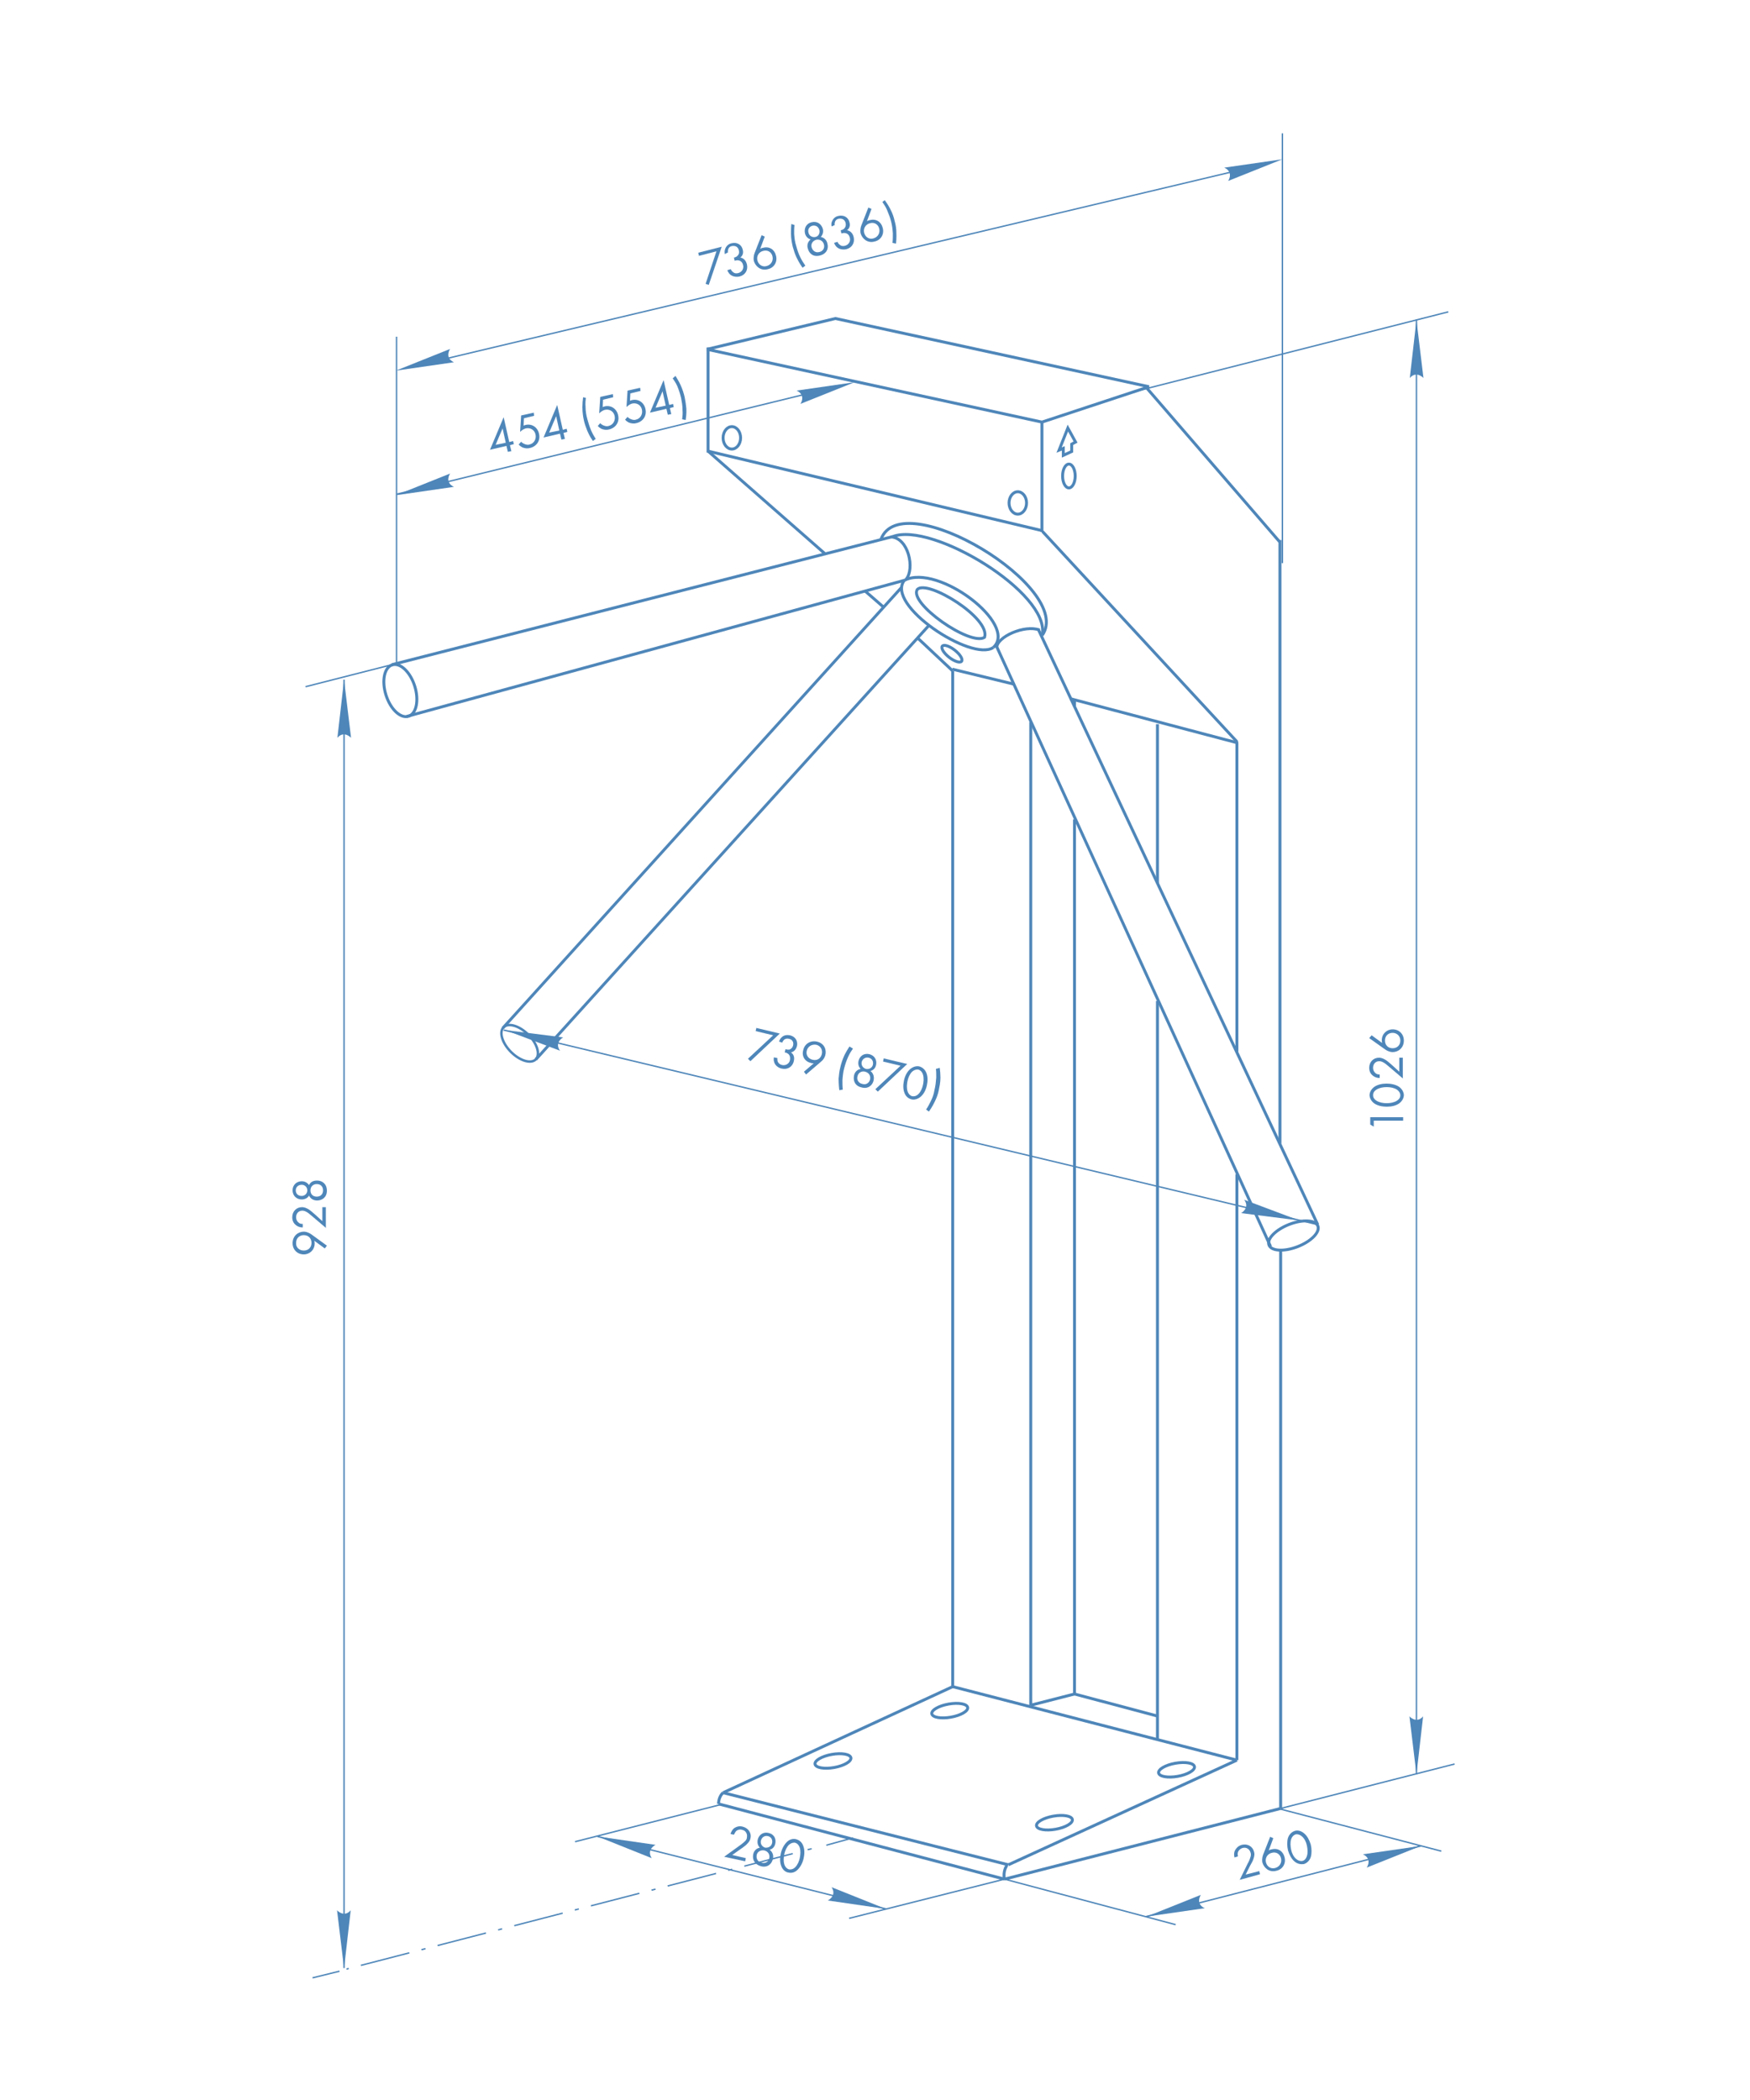 <?xml version="1.0" encoding="utf-8"?>
<!-- Generator: Adobe Illustrator 23.0.3, SVG Export Plug-In . SVG Version: 6.00 Build 0)  -->
<svg version="1.1" id="Слой_1" xmlns="http://www.w3.org/2000/svg" xmlns:xlink="http://www.w3.org/1999/xlink" x="0px" y="0px"
	 viewBox="0 0 500 600" style="enable-background:new 0 0 500 600;" xml:space="preserve">
<style type="text/css">
	.st0{fill:none;stroke:#4E86B9;stroke-width:0.837;stroke-miterlimit:10;}
	.st1{fill:none;stroke:#4E86B9;stroke-width:0.837;stroke-linecap:round;stroke-miterlimit:10;}
	.st2{fill:none;stroke:#4E86B9;stroke-width:0.4;stroke-miterlimit:10;}
	.st3{fill:none;stroke:#4E86B9;stroke-width:0.4;stroke-miterlimit:10;stroke-dasharray:1.191,3.574;}
	.st4{fill:none;stroke:#4E86B9;stroke-width:0.4;stroke-miterlimit:10;stroke-dasharray:14.294,3.574,1.191,3.574;}
	.st5{fill:#4E86B9;}
	.st6{fill:none;stroke:#4E86B9;stroke-width:0.71;stroke-miterlimit:10;}
</style>
<path class="st0" d="M297.8,181.5c9.3-13.5-40.2-43.3-46.1-27.4"/>
<line class="st0" x1="365.7" y1="154.3" x2="365.7" y2="326.7"/>
<line class="st0" x1="365.9" y1="357.2" x2="365.9" y2="516.7"/>
<line class="st0" x1="272.2" y1="191.7" x2="272.2" y2="481.9"/>
<line class="st0" x1="202.3" y1="99.3" x2="202.3" y2="129.3"/>
<line class="st0" x1="328.3" y1="110.5" x2="297.7" y2="120.6"/>
<line class="st0" x1="297.7" y1="151.6" x2="202.3" y2="128.9"/>
<line class="st0" x1="353.4" y1="212.2" x2="305.7" y2="199.6"/>
<line class="st0" x1="289.8" y1="195.5" x2="272.1" y2="191.2"/>
<line class="st1" x1="353.4" y1="212.2" x2="353.4" y2="300.4"/>
<line class="st0" x1="353.4" y1="335.5" x2="353.4" y2="502.9"/>
<line class="st0" x1="353.4" y1="502.9" x2="272.2" y2="481.9"/>
<line class="st0" x1="288.1" y1="532.8" x2="206.6" y2="512.2"/>
<line class="st0" x1="287" y1="536.9" x2="205.3" y2="515.4"/>
<line class="st0" x1="365.9" y1="516.7" x2="287" y2="536.9"/>
<line class="st0" x1="353.4" y1="502.9" x2="288.1" y2="532.8"/>
<line class="st0" x1="272.2" y1="481.9" x2="206.6" y2="512.2"/>
<line class="st1" x1="353.3" y1="211.8" x2="298" y2="152"/>
<line class="st0" x1="235.7" y1="158.2" x2="202.3" y2="128.9"/>
<line class="st0" x1="252.6" y1="173.6" x2="247.2" y2="168.9"/>
<line class="st0" x1="272.2" y1="191.7" x2="262.3" y2="182.4"/>
<polyline class="st0" points="328.3,110.5 238.7,91 202,99.8 "/>
<line class="st0" x1="255.1" y1="153.3" x2="112" y2="189.9"/>
<line class="st0" x1="258.4" y1="165.8" x2="116.2" y2="204.7"/>
<line class="st0" x1="257.7" y1="167.7" x2="143.7" y2="293.7"/>
<line class="st0" x1="265.4" y1="178.7" x2="153.1" y2="302.7"/>
<line class="st0" x1="296.6" y1="179.7" x2="376.5" y2="349.9"/>
<line class="st0" x1="284.7" y1="184.6" x2="363" y2="356.1"/>
<path class="st0" d="M297.8,181.3c2.2-11.9-31.5-32.3-42.7-28"/>
<path class="st0" d="M258.4,165.8c-5.6,7,19.2,23.4,25.4,19.2"/>
<path class="st0" d="M283.8,185c7.2-6.6-15.8-24.1-25.4-19.2"/>
<path class="st0" d="M262.1,168.4c-2.6,3.9,15.1,16.3,19.2,13.7C283.1,176.6,265,165.5,262.1,168.4z"/>
<line class="st0" x1="297.7" y1="120.6" x2="202" y2="99.8"/>
<path class="st0" d="M284.8,185c0-3,7.9-6.6,12.2-5"/>
<path class="st0" d="M258.9,165.5c2.5-3,0.7-11.9-4.4-12.1"/>
<line class="st0" x1="365.6" y1="154.8" x2="327.5" y2="110.7"/>
<ellipse transform="matrix(0.616 -0.788 0.788 0.616 -42.628 286.029)" class="st0" cx="271.9" cy="186.7" rx="1.3" ry="3.5"/>
<ellipse transform="matrix(0.985 -0.174 0.174 0.985 -80.811 54.57)" class="st0" cx="271.2" cy="488.7" rx="5.2" ry="1.9"/>
<ellipse transform="matrix(0.985 -0.174 0.174 0.985 -82.697 65.988)" class="st0" cx="335.9" cy="505.7" rx="5.2" ry="1.9"/>
<line class="st0" x1="294.5" y1="206.3" x2="294.5" y2="487.2"/>
<line class="st0" x1="330.7" y1="286" x2="330.7" y2="496.9"/>
<line class="st0" x1="307" y1="234.1" x2="307" y2="484"/>
<line class="st0" x1="307" y1="484" x2="294.5" y2="487.2"/>
<line class="st0" x1="330.7" y1="490.3" x2="307" y2="484"/>
<path class="st0" d="M287,536.9c-0.5-2,0.5-4,0.9-4"/>
<path class="st0" d="M205.3,515.4c0-1.4,0.6-2.6,1.3-3.2"/>
<line class="st0" x1="330.7" y1="206.9" x2="330.7" y2="252.3"/>
<line class="st0" x1="307" y1="201.8" x2="307" y2="200.2"/>
<line class="st0" x1="297.7" y1="120.6" x2="297.7" y2="152"/>
<ellipse class="st0" cx="209.1" cy="125.1" rx="2.5" ry="3.2"/>
<ellipse class="st0" cx="290.8" cy="143.7" rx="2.5" ry="3.2"/>
<polygon class="st0" points="306.2,129 303.8,130.1 303.8,128.1 302.6,128.6 305.1,122.3 307.3,126.3 306.2,126.9 "/>
<ellipse class="st0" cx="305.4" cy="136" rx="1.8" ry="3.4"/>
<ellipse transform="matrix(0.985 -0.174 0.174 0.985 -85.834 60.158)" class="st0" cx="301" cy="520.8" rx="5.2" ry="1.9"/>
<line class="st2" x1="287" y1="536.9" x2="242.6" y2="548.1"/>
<line class="st2" x1="205.9" y1="515.6" x2="164.3" y2="526.2"/>
<line class="st2" x1="287" y1="536.9" x2="335.9" y2="549.9"/>
<line class="st2" x1="365.9" y1="516.9" x2="411.8" y2="528.9"/>
<line class="st2" x1="406" y1="527.4" x2="327.4" y2="547.6"/>
<line class="st2" x1="170.7" y1="524.7" x2="253.1" y2="545.4"/>
<g>
	<g>
		<line class="st2" x1="243.7" y1="525.1" x2="236.1" y2="527.2"/>
		<line class="st3" x1="231.9" y1="528.2" x2="228.6" y2="529"/>
		<line class="st4" x1="226.5" y1="529.6" x2="99" y2="562.6"/>
		<line class="st2" x1="97" y1="563.2" x2="89.3" y2="565.1"/>
	</g>
</g>
<line class="st2" x1="98.3" y1="194.2" x2="98.3" y2="562.3"/>
<line class="st2" x1="143.9" y1="294.3" x2="376.5" y2="349.9"/>
<g id="XMLID_5_">
	<g>
		<path class="st5" d="M98.3,194.2l2,16.6c0,0-2-2.2-3.9,0L98.3,194.2z"/>
	</g>
</g>
<g id="XMLID_7_">
	<g>
		<path class="st5" d="M98.3,562.4l-2-16.6c0,0,2,2.2,3.9,0L98.3,562.4z"/>
	</g>
</g>
<g id="XMLID_11_">
	<g>
		<path class="st5" d="M371.2,348.7l-16.6-2.1c0,0,2.6-1.4,0.9-3.8L371.2,348.7z"/>
	</g>
</g>
<g id="XMLID_12_">
	<g>
		<path class="st5" d="M406,527.4l-15.5,6.2c0,0,1.7-2.5-1.1-3.8L406,527.4z"/>
	</g>
</g>
<g id="XMLID_14_">
	<g>
		<path class="st5" d="M327.6,547.6l15.5-6.2c0,0-1.7,2.5,1.1,3.8L327.6,547.6z"/>
	</g>
</g>
<g id="XMLID_3_">
	<g>
		<path class="st5" d="M253.1,545.4l-16.6-2.4c0,0,2.7-1.3,1.1-3.8L253.1,545.4z"/>
	</g>
</g>
<g id="XMLID_16_">
	<g>
		<path class="st5" d="M170.7,524.7l16.6,2.4c0,0-2.7,1.3-1.1,3.8L170.7,524.7z"/>
	</g>
</g>
<ellipse transform="matrix(0.985 -0.174 0.174 0.985 -83.781 48.96)" class="st0" cx="237.8" cy="503.1" rx="5.2" ry="1.9"/>
<line class="st2" x1="113.3" y1="96.2" x2="113.3" y2="190.1"/>
<line class="st2" x1="238.4" y1="110.6" x2="113.3" y2="141.2"/>
<g id="XMLID_1_">
	<g>
		<path class="st5" d="M113.1,141.5l15.5-6.2c0,0-1.7,2.5,1.1,3.8L113.1,141.5z"/>
	</g>
</g>
<g id="XMLID_2_">
	<g>
		<path class="st5" d="M244.2,109.2l-15.5,6.2c0,0,1.7-2.5-1.1-3.8L244.2,109.2z"/>
	</g>
</g>
<line class="st2" x1="413.8" y1="89.1" x2="324.1" y2="111.9"/>
<line class="st2" x1="415.6" y1="504" x2="365.9" y2="516.7"/>
<line class="st2" x1="404.7" y1="91.3" x2="404.7" y2="506.9"/>
<g id="XMLID_6_">
	<g>
		<path class="st5" d="M404.7,91.4l2,16.6c0,0-2-2.2-3.9,0L404.7,91.4z"/>
	</g>
</g>
<g id="XMLID_4_">
	<g>
		<path class="st5" d="M404.7,507l-2-16.6c0,0,2,2.2,3.9,0L404.7,507z"/>
	</g>
</g>
<line class="st2" x1="366.4" y1="38.1" x2="366.4" y2="160.9"/>
<line class="st2" x1="362.1" y1="46.7" x2="118.5" y2="104.6"/>
<g id="XMLID_8_">
	<g>
		<path class="st5" d="M113.1,105.9l15.5-6.2c0,0-1.7,2.5,1.1,3.8L113.1,105.9z"/>
	</g>
</g>
<g id="XMLID_9_">
	<g>
		<path class="st5" d="M366.4,45.5l-15.5,6.2c0,0,1.7-2.5-1.1-3.8L366.4,45.5z"/>
	</g>
</g>
<line class="st2" x1="112" y1="189.9" x2="87.3" y2="196.2"/>
<ellipse transform="matrix(0.953 -0.303 0.303 0.953 -54.418 43.94)" class="st0" cx="114.4" cy="197.3" rx="4.3" ry="7.7"/>
<ellipse transform="matrix(0.707 -0.707 0.707 0.707 -167.269 192.321)" class="st6" cx="148.5" cy="298.1" rx="3.5" ry="6.5"/>
<g id="XMLID_10_">
	<g>
		<path class="st5" d="M144.3,294.3l16.6,2.1c0,0-2.6,1.4-0.9,3.8L144.3,294.3z"/>
	</g>
</g>
<ellipse transform="matrix(0.931 -0.364 0.364 0.931 -103.168 158.842)" class="st0" cx="369.7" cy="353.1" rx="7.5" ry="3.4"/>
<g>
	<path class="st5" d="M392.5,320.3v1.6l-1-0.6v-2.1h9.4v1H392.5z"/>
	<path class="st5" d="M399.7,315.3c-0.9,0.6-2.1,0.9-3.5,0.9c-1.3,0-2.6-0.3-3.5-0.9c-1-0.7-1.4-1.7-1.4-2.4s0.4-1.7,1.4-2.4
		c0.9-0.6,2.1-0.9,3.5-0.9c1.3,0,2.6,0.3,3.5,0.9c1,0.7,1.4,1.7,1.4,2.4S400.7,314.6,399.7,315.3z M393.3,314.5
		c0.8,0.5,1.9,0.7,2.9,0.7s2.1-0.2,2.9-0.7c0.8-0.5,1-1.1,1-1.6s-0.3-1.1-1-1.6c-0.8-0.5-1.9-0.7-2.9-0.7s-2.1,0.2-2.9,0.7
		c-0.8,0.5-1,1.1-1,1.6S392.5,314,393.3,314.5z"/>
	<path class="st5" d="M400.9,308.2l-4-3.4c-0.3-0.2-1-0.9-1.4-1.1c-0.6-0.4-1.1-0.5-1.4-0.5c-1.1,0-1.8,0.8-1.8,1.9
		c0,0.7,0.3,1.2,0.8,1.6c0.3,0.2,0.6,0.3,1.1,0.3v1c-0.9,0-1.5-0.3-2-0.7c-0.5-0.4-1-1.1-1-2.2c0-1.7,1.2-2.9,2.8-2.9
		c0.6,0,1.2,0.2,2,0.7c0.6,0.4,1.1,0.9,1.6,1.3l2.2,2v-4h1V308.2z"/>
	<path class="st5" d="M391.9,295.8l3,2.2c-0.1-0.3-0.1-0.5-0.1-0.8c0-1.8,1.4-3.1,3.1-3.1c1.9,0,3.2,1.4,3.2,3.2
		c0,2.2-1.7,3.3-3.2,3.3c-0.4,0-1.2-0.1-2.2-0.8l-4.5-3.2L391.9,295.8z M397.9,295.1c-1.3,0-2.2,0.9-2.2,2.2c0,1.3,0.9,2.2,2.2,2.2
		c1.3,0,2.2-0.9,2.2-2.2C400.1,296,399.1,295.1,397.9,295.1z"/>
</g>
<g>
	<path class="st5" d="M92.8,356.7l-3-2.2c0.1,0.3,0.1,0.5,0.1,0.8c0,1.8-1.4,3.1-3.1,3.1c-1.9,0-3.2-1.4-3.2-3.2
		c0-2.2,1.7-3.3,3.2-3.3c0.4,0,1.2,0.1,2.2,0.8l4.4,3.2L92.8,356.7z M86.8,357.3c1.3,0,2.2-0.9,2.2-2.2c0-1.3-0.9-2.2-2.2-2.2
		c-1.3,0-2.2,0.9-2.2,2.2C84.5,356.4,85.5,357.3,86.8,357.3z"/>
	<path class="st5" d="M93.2,350.9l-4-3.4c-0.3-0.2-1-0.9-1.4-1.1c-0.6-0.4-1.1-0.5-1.4-0.5c-1.1,0-1.8,0.8-1.8,1.9
		c0,0.7,0.3,1.2,0.8,1.6c0.3,0.2,0.6,0.3,1.1,0.3v1c-0.9,0-1.5-0.3-2-0.7c-0.5-0.4-1-1.1-1-2.2c0-1.7,1.2-2.9,2.8-2.9
		c0.6,0,1.2,0.2,2,0.7c0.6,0.4,1.1,0.9,1.6,1.3l2.2,2v-4h1V350.9z"/>
	<path class="st5" d="M90.6,337.3c1.5,0,2.8,1,2.8,2.9S92,343,90.6,343c-1,0-1.9-0.5-2.3-1.4c-0.4,0.7-1.2,1.1-2.1,1.1
		c-1.3,0-2.6-0.9-2.6-2.6s1.3-2.6,2.6-2.6c0.9,0,1.6,0.4,2.1,1.1C88.7,337.7,89.5,337.3,90.6,337.3z M86.2,338.5
		c-1,0-1.7,0.7-1.7,1.6c0,0.9,0.6,1.6,1.7,1.6c0.9,0,1.6-0.7,1.6-1.6C87.8,339.2,87.1,338.5,86.2,338.5z M90.5,338.3
		c-1.1,0-1.8,0.8-1.8,1.8c0,1.1,0.7,1.8,1.8,1.8c1.1,0,1.8-0.7,1.8-1.8S91.6,338.3,90.5,338.3z"/>
</g>
<g>
	<path class="st5" d="M206.9,530.5l4.3-3.1c0.3-0.2,1.1-0.8,1.4-1.1c0.6-0.5,0.8-0.9,0.8-1.3c0.2-1-0.3-2-1.4-2.2
		c-0.6-0.2-1.3,0-1.7,0.4c-0.2,0.2-0.4,0.6-0.6,1l-1-0.2c0.3-0.9,0.7-1.4,1.1-1.7c0.5-0.3,1.3-0.7,2.4-0.4c1.6,0.4,2.6,1.8,2.2,3.4
		c-0.1,0.6-0.5,1.1-1.2,1.8c-0.5,0.4-1.1,0.9-1.6,1.2l-2.4,1.7l3.9,0.9l-0.2,0.9L206.9,530.5z"/>
	<path class="st5" d="M220.8,531.2c-0.3,1.4-1.6,2.5-3.4,2s-2.5-1.9-2.2-3.4c0.2-1,0.9-1.7,1.9-1.9c-0.6-0.6-0.8-1.4-0.6-2.3
		c0.3-1.3,1.5-2.3,3.1-1.9c1.7,0.4,2.2,1.8,1.9,3.1c-0.2,0.9-0.8,1.5-1.6,1.7C220.8,529.2,221.1,530.2,220.8,531.2z M219.8,530.9
		c0.2-1-0.3-1.9-1.4-2.2c-1-0.2-2,0.3-2.2,1.3c-0.2,1,0.3,2,1.4,2.2C218.7,532.5,219.6,531.9,219.8,530.9z M220.6,526.6
		c0.2-1-0.3-1.8-1.2-2c-0.8-0.2-1.7,0.2-2,1.3c-0.2,0.9,0.3,1.7,1.2,2C219.6,528,220.4,527.5,220.6,526.6z"/>
	<path class="st5" d="M223.2,533.1c-0.4-1-0.4-2.3-0.1-3.6c0.3-1.3,0.9-2.4,1.7-3.2c0.9-0.9,1.9-1,2.7-0.8c0.7,0.2,1.6,0.7,2,1.9
		c0.4,1,0.4,2.3,0.1,3.6s-0.9,2.4-1.7,3.2c-0.9,0.9-1.9,1-2.7,0.8C224.5,534.9,223.6,534.3,223.2,533.1z M225.4,527.1
		c-0.7,0.7-1.1,1.7-1.3,2.6c-0.2,1-0.3,2,0,3c0.3,0.9,0.9,1.3,1.3,1.4c0.5,0.1,1.2,0,1.8-0.6c0.7-0.7,1.1-1.7,1.3-2.6
		c0.2-1,0.3-2.1,0-3c-0.3-0.9-0.9-1.3-1.3-1.4S226.1,526.5,225.4,527.1z"/>
</g>
<g>
	<path class="st5" d="M354.2,537.1l2.3-4.7c0.2-0.3,0.6-1.2,0.7-1.6c0.3-0.7,0.2-1.2,0.1-1.5c-0.3-1-1.2-1.6-2.3-1.3
		c-0.6,0.2-1.1,0.6-1.3,1.2c-0.1,0.3-0.1,0.7,0,1.2l-1,0.3c-0.2-0.9-0.1-1.6,0.2-2.1c0.3-0.5,0.8-1.2,1.9-1.5c1.6-0.4,3.1,0.4,3.5,2
		c0.2,0.6,0.1,1.2-0.2,2.1c-0.2,0.6-0.6,1.3-0.9,1.8l-1.3,2.6l3.9-1l0.2,0.9L354.2,537.1z"/>
	<path class="st5" d="M363.8,525.2l-1.3,3.5c0.2-0.1,0.5-0.3,0.8-0.3c1.8-0.5,3.3,0.5,3.7,2.2c0.5,1.8-0.5,3.5-2.3,3.9
		c-2.1,0.6-3.6-0.9-4-2.3c-0.1-0.3-0.2-1.2,0.2-2.3l2-5.1L363.8,525.2z M366,530.9c-0.3-1.2-1.4-1.9-2.7-1.5
		c-1.2,0.3-1.9,1.5-1.6,2.7c0.3,1.2,1.4,2,2.7,1.6C365.7,533.3,366.3,532.1,366,530.9z"/>
	<path class="st5" d="M369.8,531.8c-0.8-0.7-1.4-1.8-1.8-3.1c-0.3-1.3-0.3-2.6,0-3.6c0.4-1.2,1.3-1.8,2-2c0.7-0.2,1.7-0.1,2.7,0.8
		c0.8,0.7,1.4,1.8,1.8,3.1c0.3,1.3,0.3,2.6,0,3.6c-0.4,1.2-1.3,1.8-2,2C371.7,532.7,370.7,532.6,369.8,531.8z M368.9,525.5
		c-0.3,0.9-0.2,2,0,3c0.2,1,0.7,2,1.4,2.6c0.7,0.6,1.4,0.7,1.8,0.6c0.5-0.1,1-0.5,1.3-1.4c0.3-0.9,0.2-2,0-3c-0.2-1-0.7-2-1.4-2.6
		c-0.7-0.6-1.4-0.7-1.8-0.6C369.8,524.2,369.2,524.6,368.9,525.5z"/>
</g>
<g>
	<path class="st5" d="M204.7,71.8l-5,1.3l-0.2-0.9l6.7-1.7l-3.7,10.9l-0.9-0.3L204.7,71.8z"/>
	<path class="st5" d="M207.1,72.6c-0.1-0.5-0.1-1,0.1-1.5c0.4-1.1,1.3-1.5,1.8-1.6c1.7-0.4,2.9,0.5,3.2,1.8c0.2,0.7,0.2,1.6-0.7,2.3
		c0.3,0,1.5,0.3,1.9,1.9c0.4,1.7-0.5,3.1-2.1,3.5c-0.9,0.2-2.2,0.1-3-0.9c-0.2-0.3-0.4-0.6-0.5-0.9l1-0.3c0.1,0.3,0.3,0.6,0.6,0.8
		c0.4,0.4,1,0.5,1.6,0.3c1-0.3,1.6-1.3,1.3-2.3c-0.1-0.5-0.5-1.2-1.3-1.3c-0.3-0.1-0.7,0-1.1,0.1l-0.2-0.9c0.4-0.1,0.7-0.2,1-0.5
		s0.6-0.7,0.4-1.6c-0.2-0.8-0.8-1.4-2-1.2c-0.4,0.1-0.8,0.3-1,0.8c-0.1,0.3-0.2,0.7-0.1,1L207.1,72.6z"/>
	<path class="st5" d="M218.5,67.6l-1.3,3.5c0.2-0.1,0.5-0.3,0.8-0.3c1.8-0.5,3.3,0.5,3.7,2.2c0.5,1.8-0.5,3.5-2.3,3.9
		c-2.1,0.6-3.6-0.9-4-2.3c-0.1-0.3-0.2-1.2,0.2-2.3l2-5.1L218.5,67.6z M220.7,73.2c-0.3-1.2-1.4-1.9-2.7-1.5
		c-1.2,0.3-1.9,1.5-1.6,2.7c0.3,1.2,1.4,2,2.7,1.6C220.4,75.6,221,74.4,220.7,73.2z"/>
	<path class="st5" d="M227,64.3c-0.1,0.7-0.1,1.6-0.1,2.5c0.1,1.3,0.2,2.3,0.6,3.5c0.3,1.1,0.6,2.1,1.2,3.3c0.4,0.8,0.9,1.6,1.4,2.3
		l-0.8,0.6c-1-1.4-1.6-2.7-1.7-2.9c-0.5-1-0.8-2.1-1.1-3.1c-0.2-0.9-0.5-2.2-0.5-3.7c0-0.9,0-2,0.1-2.8L227,64.3z"/>
	<path class="st5" d="M236.4,69.6c0.4,1.4-0.2,2.9-2.1,3.4c-1.9,0.5-3.1-0.5-3.5-2c-0.3-1,0-1.9,0.8-2.6c-0.8-0.2-1.4-0.9-1.6-1.7
		c-0.3-1.3,0.2-2.8,1.9-3.2s2.8,0.6,3.2,1.9c0.2,0.8,0,1.7-0.6,2.3C235.5,67.9,236.2,68.6,236.4,69.6z M234.1,65.7
		c-0.3-1-1.1-1.4-2-1.2c-0.8,0.2-1.4,1-1.1,2c0.2,0.9,1.1,1.4,2,1.2S234.3,66.6,234.1,65.7z M235.4,69.8c-0.3-1-1.2-1.5-2.2-1.3
		c-1,0.3-1.6,1.2-1.3,2.2c0.3,1,1.2,1.6,2.2,1.3C235.1,71.8,235.7,70.9,235.4,69.8z"/>
	<path class="st5" d="M237.6,64.7c-0.1-0.5-0.1-1,0.1-1.4c0.4-1.1,1.3-1.5,1.8-1.6c1.7-0.4,2.9,0.5,3.2,1.8c0.2,0.7,0.2,1.6-0.7,2.3
		c0.3,0,1.5,0.3,1.9,1.9c0.4,1.7-0.5,3.1-2.1,3.5c-0.9,0.2-2.2,0.1-3-0.9c-0.2-0.3-0.4-0.6-0.5-0.9l1-0.3c0.1,0.3,0.3,0.6,0.6,0.8
		c0.4,0.4,1,0.5,1.6,0.3c1-0.3,1.6-1.3,1.3-2.3c-0.1-0.5-0.5-1.2-1.3-1.3c-0.3-0.1-0.7,0-1.1,0.1l-0.2-0.9c0.4-0.1,0.7-0.2,1-0.5
		c0.2-0.2,0.6-0.7,0.4-1.6c-0.2-0.8-0.8-1.4-2-1.2c-0.4,0.1-0.8,0.3-1,0.8c-0.1,0.3-0.2,0.7-0.1,1L237.6,64.7z"/>
	<path class="st5" d="M249,59.7l-1.3,3.5c0.2-0.1,0.5-0.3,0.8-0.3c1.8-0.5,3.3,0.5,3.7,2.2c0.5,1.8-0.5,3.5-2.3,3.9
		c-2.1,0.6-3.6-0.9-4-2.3c-0.1-0.3-0.2-1.2,0.2-2.3l2-5.1L249,59.7z M251.2,65.3c-0.3-1.2-1.4-1.9-2.7-1.5c-1.2,0.3-1.9,1.5-1.6,2.7
		c0.3,1.2,1.4,2,2.7,1.6C250.9,67.7,251.5,66.5,251.2,65.3z"/>
	<path class="st5" d="M252.8,57.2c0.5,0.7,1.1,1.6,1.5,2.4c0.7,1.3,1.1,2.5,1.3,3.5c0.3,1,0.5,2.2,0.5,3.2c0,0.2,0.1,1.6-0.1,3.3
		l-1-0.2c0.1-0.9,0.1-1.8,0.1-2.7c-0.1-1.3-0.2-2.3-0.5-3.4c-0.3-1.2-0.7-2.2-1.2-3.4c-0.4-0.9-0.9-1.6-1.3-2.2L252.8,57.2z"/>
</g>
<g>
	<path class="st5" d="M145.5,126.3l1.1-0.3l0.2,0.9l-1.1,0.3l0.4,1.7l-1,0.2l-0.4-1.7l-4.7,1.1l3.9-9.3L145.5,126.3z M144.5,126.5
		l-0.9-4.1l-2,4.7L144.5,126.5z"/>
	<path class="st5" d="M152.6,118.8l-2.9,0.7l-0.1,2.1c0.2-0.1,0.3-0.1,0.6-0.2c1.8-0.4,3.4,0.7,3.8,2.5c0.5,2.1-0.8,3.7-2.6,4.1
		c-0.7,0.2-1.5,0.1-2.2-0.2c-0.3-0.2-0.7-0.4-1-0.8l0.7-0.8c0.2,0.3,0.5,0.4,0.8,0.6c0.5,0.2,1,0.4,1.6,0.2c1.3-0.3,2-1.6,1.7-2.9
		c-0.3-1.3-1.5-2-2.8-1.7c-0.3,0.1-0.9,0.3-1.6,1l0.3-4.7l3.6-0.8L152.6,118.8z"/>
	<path class="st5" d="M160.8,122.8l1.1-0.3l0.2,0.9l-1.1,0.3l0.4,1.7l-1,0.2l-0.4-1.7l-4.7,1.1l3.9-9.3L160.8,122.8z M159.8,123
		l-0.9-4.1l-2,4.7L159.8,123z"/>
	<path class="st5" d="M167.4,113.7c-0.1,0.7-0.2,1.6-0.1,2.5c0,1.3,0.2,2.4,0.5,3.5c0.3,1.1,0.6,2.1,1.1,3.3
		c0.4,0.9,0.8,1.6,1.3,2.4l-0.8,0.6c-1-1.4-1.5-2.7-1.6-2.9c-0.4-1-0.8-2.1-1-3.1c-0.2-0.9-0.4-2.2-0.4-3.7c0-0.9,0.1-2,0.2-2.8
		L167.4,113.7z"/>
	<path class="st5" d="M175.2,113.5l-2.9,0.7l-0.1,2.1c0.2-0.1,0.3-0.1,0.6-0.2c1.8-0.4,3.4,0.7,3.8,2.5c0.5,2.1-0.8,3.7-2.6,4.1
		c-0.7,0.2-1.5,0.1-2.2-0.2c-0.3-0.2-0.7-0.4-1-0.8l0.7-0.8c0.2,0.3,0.5,0.4,0.8,0.6c0.5,0.2,1,0.4,1.6,0.2c1.3-0.3,2-1.6,1.7-2.9
		c-0.3-1.3-1.5-2-2.8-1.7c-0.3,0.1-0.9,0.3-1.6,1l0.3-4.7l3.6-0.8L175.2,113.5z"/>
	<path class="st5" d="M183,111.7l-2.9,0.7l-0.1,2.1c0.2-0.1,0.3-0.1,0.6-0.2c1.8-0.4,3.4,0.7,3.8,2.5c0.5,2.1-0.8,3.7-2.6,4.1
		c-0.7,0.2-1.5,0.1-2.2-0.2c-0.3-0.2-0.7-0.4-1-0.8l0.7-0.8c0.2,0.3,0.5,0.4,0.8,0.6c0.5,0.2,1,0.4,1.6,0.2c1.3-0.3,2-1.6,1.7-2.9
		c-0.3-1.3-1.5-2-2.8-1.7c-0.3,0.1-0.9,0.3-1.6,1l0.3-4.7l3.6-0.8L183,111.7z"/>
	<path class="st5" d="M191.2,115.7l1.1-0.3l0.2,0.9l-1.1,0.3l0.4,1.7l-1,0.2l-0.4-1.7l-4.7,1.1l3.9-9.3L191.2,115.7z M190.2,115.9
		l-0.9-4.1l-2,4.7L190.2,115.9z"/>
	<path class="st5" d="M193,107.4c0.4,0.7,1,1.6,1.4,2.5c0.6,1.3,1,2.6,1.2,3.5c0.2,1,0.4,2.2,0.5,3.3c0,0.2,0.1,1.6-0.2,3.3l-1-0.2
		c0.1-0.9,0.2-1.7,0.1-2.7c0-1.3-0.2-2.3-0.4-3.4c-0.3-1.2-0.6-2.2-1.1-3.4c-0.4-0.9-0.9-1.6-1.3-2.2L193,107.4z"/>
</g>
<g>
	<path class="st5" d="M220.9,295.8l-5-1.2l0.2-0.9l6.7,1.6l-8.4,7.9l-0.7-0.7L220.9,295.8z"/>
	<path class="st5" d="M222.6,297.6c0.1-0.5,0.4-0.9,0.7-1.2c0.8-0.8,1.8-0.7,2.4-0.6c1.7,0.4,2.3,1.8,2,3.1
		c-0.2,0.7-0.6,1.5-1.7,1.8c0.3,0.2,1.2,0.9,0.8,2.5c-0.4,1.7-1.9,2.5-3.5,2.1c-0.9-0.2-2-0.9-2.2-2.2c-0.1-0.4,0-0.7,0-1l1,0.2
		c0,0.3,0,0.7,0.1,1c0.2,0.5,0.7,0.9,1.3,1c1,0.2,2-0.4,2.2-1.4c0.1-0.5,0.1-1.3-0.5-1.8c-0.3-0.2-0.6-0.4-1-0.4l0.2-0.9
		c0.4,0.1,0.8,0.1,1.1,0.1c0.3-0.1,0.9-0.4,1.1-1.2c0.2-0.8-0.1-1.7-1.2-1.9c-0.4-0.1-0.8-0.1-1.3,0.2c-0.2,0.2-0.5,0.5-0.6,0.9
		L222.6,297.6z"/>
	<path class="st5" d="M229.7,306.2l2.8-2.4c-0.3,0-0.6,0-0.8-0.1c-1.8-0.4-2.7-2-2.2-3.7c0.4-1.8,2.1-2.8,3.9-2.4
		c2.2,0.5,2.8,2.4,2.4,3.9c-0.1,0.3-0.3,1.1-1.3,1.9l-4.2,3.6L229.7,306.2z M230.5,300.2c-0.3,1.2,0.4,2.3,1.7,2.6
		c1.3,0.3,2.3-0.4,2.6-1.6c0.3-1.2-0.3-2.4-1.6-2.7C231.9,298.3,230.8,299,230.5,300.2z"/>
	<path class="st5" d="M243.7,299.6c-0.4,0.6-0.9,1.3-1.3,2.2c-0.5,1.1-0.9,2.2-1.2,3.4c-0.3,1.1-0.4,2.1-0.5,3.4
		c0,0.9,0,1.8,0.1,2.7l-1,0.2c-0.2-1.7-0.2-3.1-0.2-3.3c0.1-1.1,0.2-2.2,0.5-3.3c0.2-0.9,0.6-2.2,1.2-3.5c0.4-0.8,1-1.8,1.4-2.4
		L243.7,299.6z"/>
	<path class="st5" d="M249.6,308.7c-0.3,1.4-1.6,2.5-3.4,2c-1.9-0.4-2.5-1.9-2.2-3.4c0.2-1,0.9-1.7,1.9-1.9
		c-0.6-0.6-0.8-1.4-0.6-2.3c0.3-1.3,1.5-2.3,3.1-1.9s2.2,1.8,1.9,3.1c-0.2,0.9-0.8,1.5-1.6,1.7C249.6,306.7,249.8,307.7,249.6,308.7
		z M248.6,308.4c0.2-1-0.3-1.9-1.4-2.2c-1-0.3-2,0.3-2.2,1.3c-0.3,1,0.3,2,1.4,2.2C247.4,310,248.3,309.5,248.6,308.4z M249.4,304.2
		c0.2-1-0.3-1.8-1.2-2c-0.8-0.2-1.7,0.2-2,1.2c-0.2,0.9,0.3,1.7,1.2,2C248.3,305.6,249.2,305.1,249.4,304.2z"/>
	<path class="st5" d="M257.3,304.5l-5-1.2l0.2-0.9l6.7,1.6l-8.4,7.9l-0.7-0.7L257.3,304.5z"/>
	<path class="st5" d="M258.4,312.2c-0.4-1-0.4-2.3-0.1-3.6c0.3-1.3,0.9-2.4,1.7-3.1c0.9-0.8,2-1,2.7-0.8c0.7,0.2,1.6,0.8,2,1.9
		c0.4,1,0.4,2.3,0.1,3.6c-0.3,1.3-0.9,2.4-1.7,3.1c-0.9,0.8-2,1-2.7,0.8C259.7,313.9,258.8,313.4,258.4,312.2z M260.6,306.2
		c-0.7,0.7-1.1,1.7-1.3,2.6c-0.2,1-0.3,2,0,3c0.3,0.9,0.9,1.3,1.3,1.4c0.5,0.1,1.2,0,1.8-0.6c0.7-0.7,1.1-1.7,1.3-2.6s0.3-2,0-3
		c-0.3-0.9-0.9-1.3-1.3-1.4S261.3,305.6,260.6,306.2z"/>
	<path class="st5" d="M268.5,305.1c0.1,0.8,0.2,1.9,0.2,2.8c0,1.4-0.3,2.7-0.5,3.7c-0.2,1-0.6,2.1-1.1,3.1c-0.1,0.2-0.7,1.5-1.7,2.9
		l-0.8-0.6c0.5-0.7,0.9-1.5,1.3-2.3c0.6-1.2,0.9-2.1,1.1-3.3c0.3-1.2,0.4-2.3,0.5-3.5c0-1,0-1.8-0.1-2.5L268.5,305.1z"/>
</g>
</svg>
